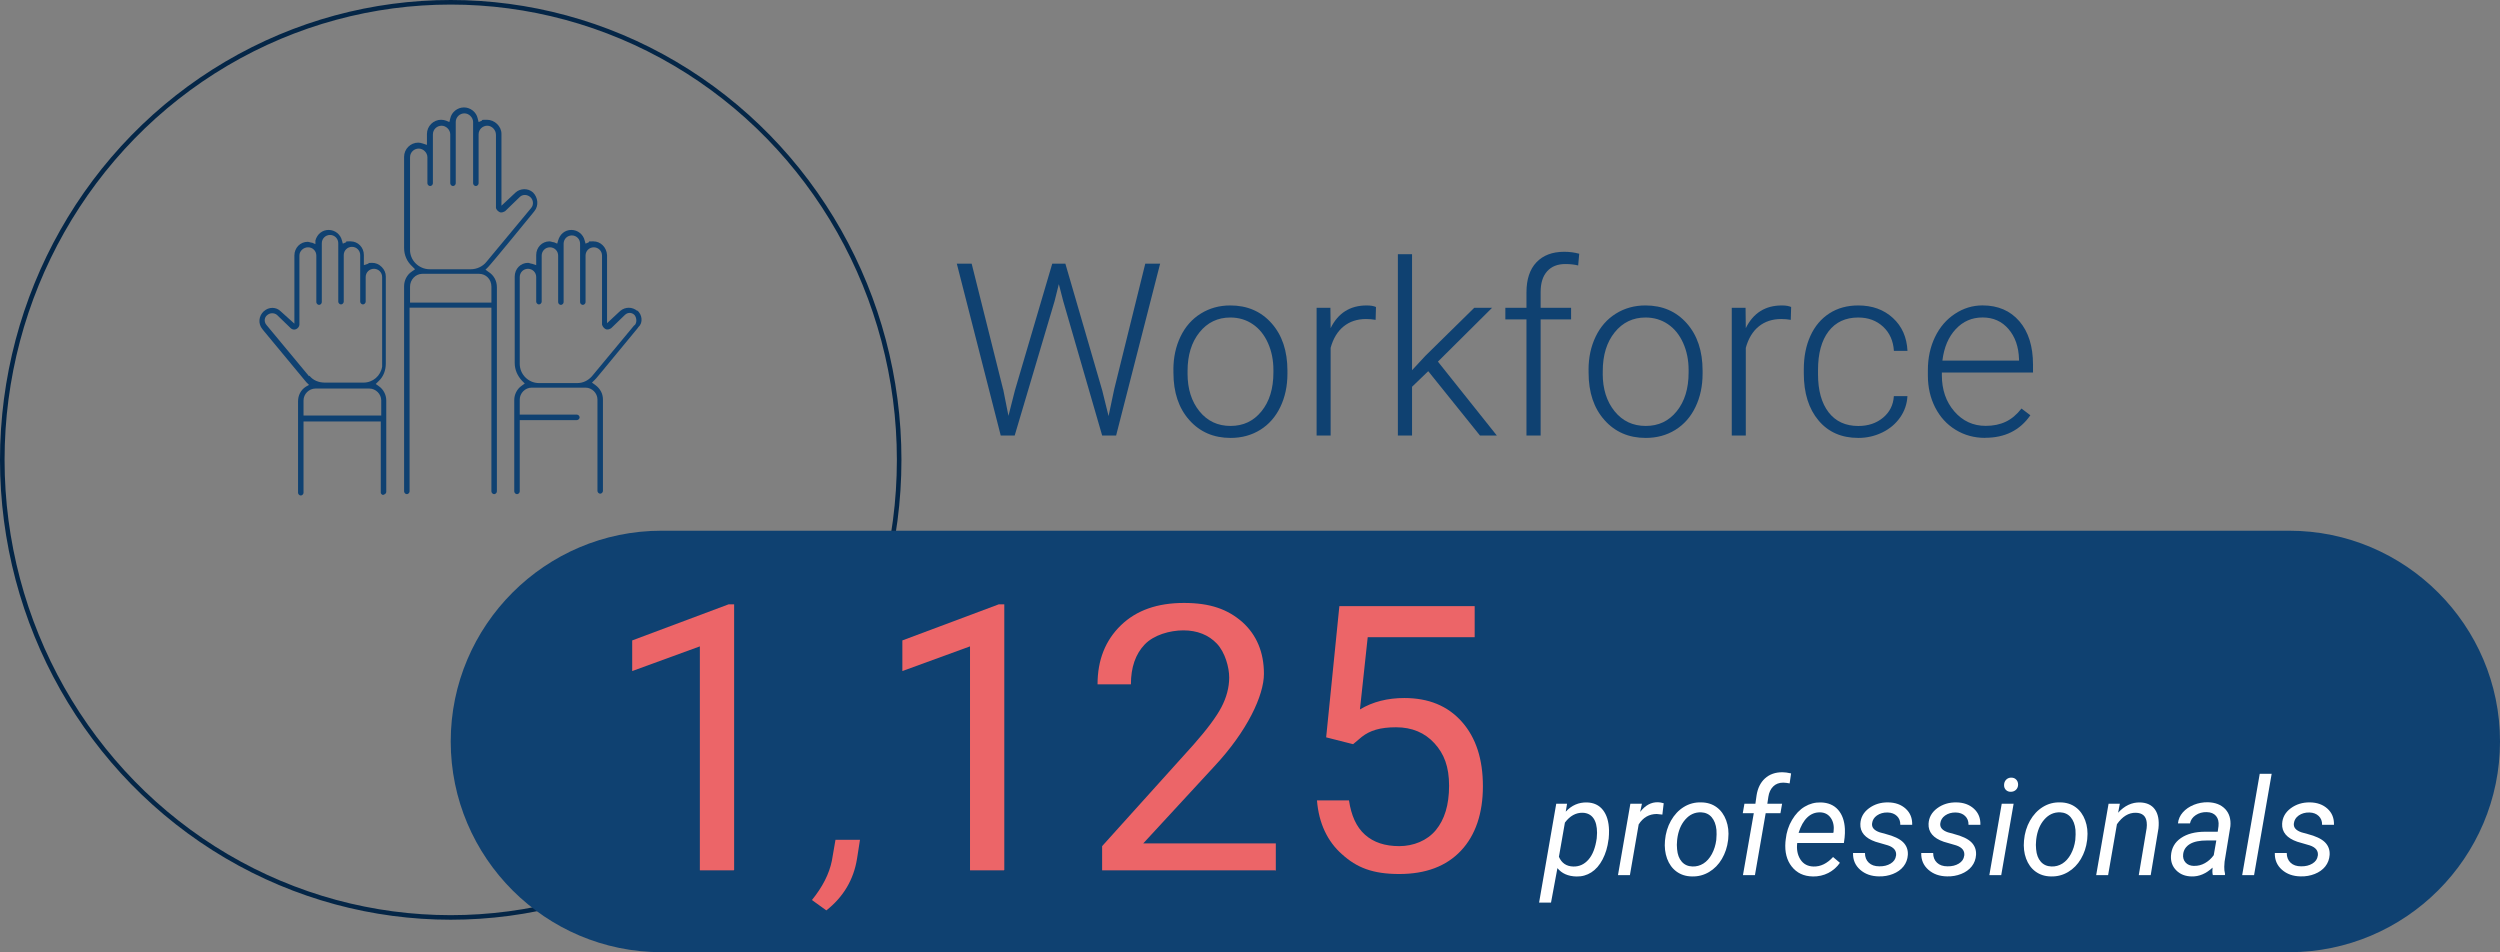 <svg xmlns="http://www.w3.org/2000/svg" id="b" viewBox="0 0 546.9 208.3"><rect x="0" y="0" width="546.9" height="208.3" fill="#808080" stroke="none"/><defs><style> .cls-1 { fill: #0f4171; } .cls-2 { fill: #fff; } .cls-3 { fill: none; stroke: #042647; } .cls-4 { fill: #ec6568; } </style></defs><path class="cls-1" d="M66.4,90.9v-3.3c0-1.4,1.2-2.6,2.6-2.6h11.8c1.4,0,2.6,1.2,2.6,2.6v3.3h-17ZM67.6,82.3l-9.3-11.2c-.6-.7-.5-1.7.2-2.2.6-.5,1.5-.5,2.1,0l3,2.9c.3.3.8.4,1.2.2.4-.2.7-.6.7-1v-15.1c0-1,.9-1.8,1.9-1.8s1.8.8,1.8,1.8v10.2c0,.3.3.6.6.6s.6-.3.6-.6v-12.9c0-1,.8-1.8,1.8-1.8s1.8.8,1.8,1.8v12.8c0,.3.3.6.6.6s.6-.3.6-.6v-10.2c0-1,.8-1.8,1.8-1.8s1.8.8,1.8,1.8v10.2c0,.3.3.6.6.6s.6-.3.6-.6v-5.4c0-1,.8-1.8,1.8-1.8s1.8.8,1.8,1.8v19.6h0c-.3,2-2,3.5-4.1,3.5h-8.4c-1.4,0-2.6-.5-3.4-1.5M83.9,108.2c.3,0,.6-.3.6-.6v-20c0-1.2-.6-2.4-1.6-3.1l-.7-.5.6-.6c1.1-1,1.6-2.4,1.6-3.9v-19c0-.8-.3-1.5-.9-2.1s-1.3-.9-2.1-.9-.6,0-.9.2l-.9.3v-2.2c0-1.7-1.3-3-2.9-3s-.7,0-1,.2l-.7.3-.2-.7c-.3-1.3-1.5-2.3-2.9-2.3s-2.5.9-2.9,2.3v.8l-.7-.3c-.3,0-.7-.2-1-.2-1.6,0-2.9,1.3-2.9,3v14.9l-3-2.7c-1-1-2.6-1-3.7,0s-1.3,2.7-.3,3.9l.4.5c7.7,9.3,9.1,11,9.2,11.1l.6.6-.7.4c-1.1.7-1.7,1.9-1.7,3.2v20c0,.3.3.6.6.6s.6-.3.6-.6v-15.6h16.9v15.6c0,.2.3.5.6.5"></path><path class="cls-1" d="M138.8,71.1l-9.3,11.2c-.8.9-1.9,1.5-3.2,1.5h-8.4c-2.3,0-4.2-1.9-4.2-4.2v-19c0-1,.8-1.8,1.8-1.8s1.8.8,1.8,1.8v5.4c0,.3.3.6.6.6s.6-.3.6-.6v-10.1c0-1,.8-1.8,1.8-1.8s1.8.8,1.8,1.8v10.2c0,.3.3.6.6.6s.6-.3.6-.6v-12.8c0-1,.8-1.8,1.8-1.8s1.8.8,1.8,1.8v12.8c0,.3.3.6.6.6s.6-.3.6-.6v-10.2c0-1,.8-1.8,1.8-1.8s1.8.8,1.8,1.8v15.1c.1.4.4.8.8,1s.9,0,1.2-.2l3-2.9c.6-.6,1.5-.6,2.1,0,.5.6.6,1.7,0,2.3M139.4,68c-1.1-.9-2.6-.9-3.7,0l-2.9,2.7v-14.9c-.1-1.7-1.4-3-3-3s-.7,0-1,.2l-.7.3-.2-.7c-.3-1.3-1.5-2.3-2.9-2.3s-2.5.9-2.9,2.3l-.2.7-.7-.3c-.3,0-.7-.2-1-.2-1.6,0-2.9,1.3-2.9,3v2.2l-.9-.3c-.3,0-.6-.2-.9-.2-1.6,0-2.9,1.3-2.9,3v18.9c0,1.5.6,2.8,1.6,3.9l.6.6-.7.5c-1,.7-1.6,1.9-1.6,3.1v20c0,.3.3.6.6.6s.6-.3.6-.6v-15.6h12.5c.3,0,.6-.3.6-.6s-.3-.6-.6-.6h-12.5v-3.3c0-1.4,1.2-2.6,2.6-2.6h11.8c1.4,0,2.6,1.2,2.6,2.6v20c0,.3.3.6.6.6s.6-.3.6-.6v-20c0-1.3-.6-2.4-1.7-3.2l-.7-.5.6-.6c.1,0,1.2-1.4,9.3-11.2l.3-.4c1-.9.8-2.7-.3-3.6"></path><path class="cls-1" d="M107.5,66.2h-17.8v-3.5c0-1.5,1.2-2.8,2.7-2.8h12.4c1.5,0,2.7,1.2,2.7,2.8,0,0,0,3.5,0,3.5ZM89.7,54.4v-20c0-1.1.9-1.9,1.9-1.9s1.9.9,1.9,1.9v5.7c0,.3.3.6.6.6s.6-.3.6-.6v-10.7c0-1.1.9-1.9,1.9-1.9s1.9.9,1.9,1.9v10.7c0,.3.3.6.6.6s.6-.3.6-.6v-13.4c0-1.1.9-1.9,1.9-1.9s1.9.9,1.9,1.9v13.4c0,.3.3.6.6.6s.6-.3.6-.6v-10.7c0-1.1.9-1.9,1.9-1.9s1.9.9,1.9,2v15.9c0,.4.4.8.8,1s.8,0,1.2-.2l3.2-3.1c.6-.6,1.6-.6,2.3,0,.7.6.8,1.7.2,2.4l-9.8,11.8c-.8,1-2.1,1.6-3.4,1.6h-9c-2.4,0-4.4-2-4.3-4.4M108.7,107.6v-44.8c0-1.4-.7-2.6-1.8-3.3l-.7-.5.6-.6c.2-.2,1.7-1.9,9.7-11.7l.4-.5c1-1.2.8-3-.3-4.1-1.1-1-2.8-.9-3.8,0l-3.1,2.9v-15.7c0-1.7-1.5-3.1-3.2-3.1s-.8.1-1.1.2l-.7.3-.2-.8c-.3-1.4-1.6-2.4-3-2.4s-2.7,1-3,2.4l-.2.8-.7-.3c-.3-.1-.7-.2-1.1-.2-1.7,0-3.1,1.4-3.1,3.1v2.4l-.9-.3c-.3-.1-.7-.2-1-.2-1.7,0-3.1,1.4-3.1,3.1v19.9c0,1.6.6,3,1.8,4.1l.6.6-.7.5c-1.1.7-1.7,2-1.7,3.2v44.9c0,.3.3.6.6.6s.6-.3.6-.6v-40.2h17.9v40.2c0,.3.3.6.6.6s.6-.3.6-.6"></path><ellipse class="cls-3" cx="98.6" cy="100.6" rx="98.1" ry="100.1"></ellipse><path class="cls-1" d="M144.7,116.1c-25.4,0-46.1,20.7-46.1,46.1s20.7,46.1,46.1,46.1h356.1c25.4,0,46.1-20.7,46.1-46.1s-20.7-46.1-46.1-46.1H144.7Z"></path><g><path class="cls-4" d="M160.5,190.4h-7.4v-49l-14.8,5.4v-6.7l21.1-7.9h1.2v58.1l-.1.1Z"></path><path class="cls-4" d="M219.6,190.4h-7.4v-49l-14.8,5.4v-6.7l21.1-7.9h1.2v58.1l-.1.1Z"></path><path class="cls-4" d="M279,190.4h-37.9v-5.3l20-22.2c3-3.4,5-6.1,6.1-8.2,1.1-2.1,1.7-4.3,1.7-6.5s-.9-5.5-2.7-7.4c-1.8-1.9-4.3-2.9-7.3-2.9s-6.5,1-8.5,3.1-3,5-3,8.7h-7.3c0-5.3,1.7-9.6,5.1-12.9,3.4-3.3,8-4.9,13.8-4.9s9.6,1.4,12.8,4.2c3.1,2.8,4.7,6.6,4.7,11.3s-3.6,12.5-10.9,20.3l-15.5,16.8h29v6l-.1-.1Z"></path><path class="cls-4" d="M290.1,161.4l2.9-28.8h29.6v6.8h-23.4l-1.7,15.8c2.8-1.7,6.1-2.5,9.7-2.5,5.3,0,9.5,1.7,12.6,5.2s4.6,8.2,4.6,14.1-1.6,10.7-4.8,14.1c-3.2,3.4-7.7,5.1-13.5,5.1s-9.3-1.4-12.5-4.3c-3.2-2.8-5.1-6.8-5.5-11.8h7c.5,3.3,1.6,5.8,3.5,7.5s4.4,2.5,7.5,2.5,6.1-1.2,8-3.5,2.9-5.5,2.9-9.7-1.1-7-3.2-9.3-4.9-3.5-8.4-3.5-5.7.7-7.5,2.1l-1.9,1.6-5.9-1.5v.1Z"></path><path class="cls-2" d="M351.87,183.7c-.19,1.59-.62,3.02-1.28,4.29s-1.49,2.22-2.47,2.85c-.98.63-2.07.93-3.26.9-1.81-.04-3.2-.65-4.16-1.83l-1.4,7.54h-2.61l3.75-21.62h2.37s-.29,1.73-.29,1.73c1.29-1.39,2.83-2.06,4.63-2.02,1.5.04,2.67.59,3.51,1.66s1.28,2.54,1.33,4.42c0,.62-.01,1.21-.07,1.79l-.04.3ZM349.3,183.41l.07-1.21c0-1.4-.27-2.48-.8-3.22s-1.31-1.14-2.32-1.18c-1.51-.04-2.81.68-3.91,2.15l-1.31,7.48c.59,1.38,1.64,2.1,3.16,2.13,1.3.03,2.4-.48,3.31-1.52.91-1.04,1.51-2.59,1.8-4.64Z"></path><path class="cls-2" d="M363.67,178.2l-1.23-.13c-1.67,0-2.99.76-3.96,2.27l-1.92,11.1h-2.61l2.71-15.62h2.53s-.39,1.8-.39,1.8c1.11-1.45,2.41-2.16,3.91-2.12.32,0,.73.07,1.24.22l-.29,2.48Z"></path><path class="cls-2" d="M372.19,175.53c1.31.02,2.43.38,3.36,1.07s1.62,1.65,2.07,2.87c.45,1.22.6,2.55.45,3.99l-.03.32c-.18,1.52-.64,2.89-1.36,4.12-.72,1.23-1.66,2.18-2.8,2.86s-2.4,1.01-3.77.97c-1.3-.02-2.42-.38-3.36-1.07-.94-.69-1.62-1.64-2.06-2.83-.43-1.19-.59-2.51-.46-3.94.14-1.62.58-3.07,1.31-4.36s1.67-2.29,2.82-3c1.15-.71,2.42-1.04,3.8-1ZM366.88,183.9c-.07.61-.07,1.24,0,1.89.1,1.14.43,2.04,1.02,2.71.58.67,1.36,1.02,2.33,1.05.87.03,1.66-.18,2.4-.64.73-.46,1.35-1.15,1.85-2.07s.82-1.95.97-3.07c.08-.89.09-1.63.04-2.24-.12-1.16-.47-2.08-1.05-2.76s-1.37-1.03-2.34-1.07c-1.35-.03-2.49.5-3.44,1.59s-1.53,2.51-1.75,4.27l-.03.33Z"></path><path class="cls-2" d="M381.29,191.44l2.37-13.55h-2.41l.36-2.06h2.4l.26-1.85c.25-1.57.86-2.8,1.82-3.68,1.01-.92,2.3-1.38,3.87-1.36.49,0,1.11.08,1.86.25l-.32,2.19c-.46-.1-.93-.15-1.4-.17-.9,0-1.64.28-2.2.84-.56.56-.91,1.31-1.05,2.24l-.23,1.54h3.23l-.36,2.06h-3.23l-2.35,13.55h-2.61Z"></path><path class="cls-2" d="M396.53,191.73c-1.94-.04-3.46-.76-4.56-2.15s-1.56-3.18-1.39-5.36l.07-.62c.16-1.55.62-2.96,1.38-4.24s1.68-2.25,2.76-2.89c1.09-.65,2.26-.96,3.52-.93,1.61.04,2.87.57,3.78,1.6s1.41,2.43,1.5,4.19c.03.63,0,1.25-.06,1.88l-.16,1.2h-10.21c-.17,1.41.06,2.62.7,3.61s1.6,1.51,2.87,1.54c1.54.04,2.96-.65,4.27-2.08l1.5,1.27c-.65.94-1.5,1.68-2.53,2.22-1.04.53-2.19.79-3.46.77ZM398.19,177.71c-1.08-.03-2.02.34-2.82,1.1-.8.76-1.44,1.89-1.91,3.39h7.59s.06-.22.06-.22c.15-1.21-.04-2.22-.59-3.02-.54-.8-1.32-1.22-2.33-1.25Z"></path><path class="cls-2" d="M414.78,187.21c.14-1.08-.45-1.84-1.78-2.28l-2.71-.79c-2.29-.79-3.4-2.1-3.32-3.93.07-1.38.69-2.5,1.88-3.39,1.19-.88,2.59-1.31,4.19-1.29,1.58.02,2.86.48,3.85,1.38.99.9,1.46,2.07,1.42,3.52h-2.6c.02-.79-.23-1.43-.74-1.92s-1.19-.75-2.04-.77c-.9-.02-1.68.2-2.34.66-.61.43-.96,1-1.05,1.7-.13.9.43,1.56,1.66,1.98l1.31.36c1.79.46,3.06,1.06,3.81,1.8s1.1,1.66,1.04,2.76c-.06.97-.38,1.82-.95,2.54s-1.35,1.27-2.31,1.65c-.96.38-1.99.56-3.07.53-1.66-.02-3.02-.5-4.1-1.45-1.08-.95-1.6-2.17-1.56-3.66h2.61c0,.89.28,1.59.84,2.12s1.32.79,2.3.79c.95.02,1.78-.18,2.47-.6.69-.42,1.09-.99,1.18-1.73Z"></path><path class="cls-2" d="M429.7,187.21c.14-1.08-.45-1.84-1.78-2.28l-2.71-.79c-2.29-.79-3.4-2.1-3.32-3.93.07-1.38.69-2.5,1.88-3.39,1.19-.88,2.59-1.31,4.19-1.29,1.58.02,2.86.48,3.85,1.38.99.9,1.46,2.07,1.42,3.52h-2.6c.02-.79-.23-1.43-.74-1.92s-1.19-.75-2.04-.77c-.9-.02-1.68.2-2.34.66-.61.43-.96,1-1.05,1.7-.13.9.43,1.56,1.66,1.98l1.31.36c1.79.46,3.06,1.06,3.81,1.8s1.1,1.66,1.04,2.76c-.06.97-.38,1.82-.95,2.54s-1.35,1.27-2.31,1.65c-.96.38-1.99.56-3.07.53-1.66-.02-3.02-.5-4.1-1.45-1.08-.95-1.6-2.17-1.56-3.66h2.61c0,.89.28,1.59.84,2.12s1.32.79,2.3.79c.95.02,1.78-.18,2.47-.6.69-.42,1.09-.99,1.18-1.73Z"></path><path class="cls-2" d="M437.79,191.44h-2.6l2.71-15.62h2.6l-2.71,15.62ZM439.94,170.12c.44-.02.81.11,1.1.4.29.28.44.66.44,1.12,0,.45-.16.82-.44,1.11-.28.29-.65.44-1.1.46s-.82-.11-1.11-.39-.43-.64-.42-1.1.15-.83.43-1.13.64-.46,1.1-.48Z"></path><path class="cls-2" d="M450.73,175.53c1.31.02,2.43.38,3.36,1.07s1.62,1.65,2.07,2.87c.45,1.22.6,2.55.45,3.99l-.03.32c-.18,1.52-.64,2.89-1.36,4.12-.72,1.23-1.66,2.18-2.8,2.86s-2.4,1.01-3.77.97c-1.3-.02-2.42-.38-3.36-1.07-.94-.69-1.62-1.64-2.06-2.83s-.59-2.51-.46-3.94c.14-1.62.58-3.07,1.31-4.36s1.67-2.29,2.82-3c1.15-.71,2.42-1.04,3.8-1ZM445.42,183.9c-.07.61-.07,1.24,0,1.89.1,1.14.43,2.04,1.02,2.71.58.67,1.36,1.02,2.33,1.05.87.03,1.66-.18,2.4-.64.73-.46,1.35-1.15,1.85-2.07s.82-1.95.97-3.07c.08-.89.09-1.63.04-2.24-.12-1.16-.47-2.08-1.05-2.76s-1.37-1.03-2.34-1.07c-1.35-.03-2.49.5-3.44,1.59s-1.53,2.51-1.75,4.27l-.03.33Z"></path><path class="cls-2" d="M463.74,175.81l-.38,1.98c1.41-1.54,3-2.29,4.79-2.25,1.47.04,2.56.55,3.26,1.53s.96,2.36.78,4.14l-1.7,10.23h-2.61l1.72-10.27c.06-.47.06-.91.01-1.31-.16-1.35-.96-2.03-2.38-2.06-1.57-.03-2.94.81-4.13,2.51l-1.93,11.13h-2.61l2.71-15.62h2.47Z"></path><path class="cls-2" d="M484.08,191.44c-.07-.28-.1-.55-.1-.82l.04-.82c-1.43,1.33-2.95,1.97-4.56,1.93-1.38-.02-2.5-.45-3.36-1.31-.86-.85-1.25-1.92-1.18-3.2.1-1.66.82-2.95,2.17-3.88,1.35-.93,3.13-1.39,5.33-1.39h2.73s.17-1.23.17-1.23c.1-.93-.08-1.67-.54-2.22-.46-.54-1.14-.83-2.06-.84-.89-.02-1.69.2-2.38.66-.69.46-1.11,1.06-1.26,1.81h-2.63c.09-.9.44-1.71,1.07-2.42.63-.71,1.43-1.25,2.41-1.65.98-.39,2-.57,3.05-.56,1.63.04,2.89.53,3.8,1.48.9.95,1.28,2.21,1.14,3.78l-1.27,7.74-.07,1.11c-.02.53.04,1.05.17,1.57l-.03.25h-2.66ZM479.98,189.42c.84.02,1.63-.18,2.37-.6.75-.42,1.39-1,1.93-1.74l.56-3.22h-1.98c-1.65-.01-2.91.25-3.78.77s-1.37,1.26-1.49,2.21c-.09.73.08,1.34.51,1.83.43.49,1.05.74,1.87.76Z"></path><path class="cls-2" d="M493.1,191.44h-2.6l3.84-22.17h2.61l-3.85,22.17Z"></path><path class="cls-2" d="M507.05,187.21c.14-1.08-.45-1.84-1.78-2.28l-2.71-.79c-2.29-.79-3.4-2.1-3.32-3.93.07-1.38.69-2.5,1.88-3.39,1.19-.88,2.59-1.31,4.19-1.29,1.58.02,2.86.48,3.85,1.38.99.9,1.46,2.07,1.42,3.52h-2.6c.02-.79-.23-1.43-.74-1.92s-1.19-.75-2.04-.77c-.9-.02-1.68.2-2.34.66-.61.43-.96,1-1.05,1.7-.13.9.43,1.56,1.66,1.98l1.31.36c1.79.46,3.06,1.06,3.81,1.8s1.1,1.66,1.04,2.76c-.06.97-.38,1.82-.95,2.54s-1.35,1.27-2.31,1.65c-.96.38-1.99.56-3.07.53-1.66-.02-3.02-.5-4.1-1.45-1.08-.95-1.6-2.17-1.56-3.66h2.61c0,.89.28,1.59.84,2.12s1.32.79,2.3.79c.95.02,1.78-.18,2.47-.6.69-.42,1.09-.99,1.18-1.73Z"></path></g><path class="cls-1" d="M219.45,85.13l1.16,5.84,1.42-5.58,8.16-27.71h2.87l8.06,27.71,1.39,5.63,1.24-5.89,6.79-27.45h3.25l-9.63,37.6h-3.05l-8.52-29.41-.96-3.72-.93,3.72-8.73,29.41h-3.05l-9.61-37.6h3.25l6.87,27.45Z"></path><path class="cls-1" d="M256.69,80.89c0-2.69.52-5.1,1.56-7.26s2.51-3.83,4.42-5.02,4.06-1.79,6.47-1.79c3.72,0,6.73,1.3,9.04,3.91s3.46,6.06,3.46,10.37v.65c0,2.7-.52,5.13-1.56,7.29s-2.51,3.83-4.4,5-4.05,1.76-6.48,1.76c-3.7,0-6.71-1.3-9.03-3.91s-3.47-6.06-3.47-10.37v-.62ZM259.79,81.75c0,3.34.87,6.08,2.6,8.22s4,3.21,6.8,3.21,5.05-1.07,6.78-3.21,2.6-4.97,2.6-8.48v-.59c0-2.13-.4-4.09-1.19-5.86s-1.9-3.15-3.33-4.12-3.06-1.46-4.91-1.46c-2.75,0-5,1.08-6.74,3.24s-2.61,4.99-2.61,8.48v.57Z"></path><path class="cls-1" d="M300.92,69.97c-.65-.12-1.35-.18-2.09-.18-1.93,0-3.56.54-4.89,1.61s-2.29,2.64-2.85,4.69v19.19h-3.07v-27.94h3.02l.05,4.44c1.64-3.31,4.26-4.96,7.88-4.96.86,0,1.54.11,2.04.34l-.08,2.81Z"></path><path class="cls-1" d="M312.44,81.2l-3.54,3.41v10.66h-3.1v-39.66h3.1v25.38l2.92-3.15,10.69-10.51h3.9l-11.85,11.78,12.89,16.17h-3.69l-11.31-14.07Z"></path><path class="cls-1" d="M333.93,95.28v-25.41h-4.62v-2.53h4.62v-3.38c0-2.86.73-5.05,2.18-6.58s3.48-2.3,6.08-2.3c1.17,0,2.26.15,3.28.43l-.23,2.56c-.86-.21-1.8-.31-2.81-.31-1.7,0-3.03.53-3.98,1.59s-1.42,2.57-1.42,4.52v3.47h6.66v2.53h-6.66v25.41h-3.1Z"></path><path class="cls-1" d="M347.51,80.89c0-2.69.52-5.1,1.56-7.26s2.51-3.83,4.42-5.02,4.06-1.79,6.47-1.79c3.72,0,6.73,1.3,9.04,3.91s3.46,6.06,3.46,10.37v.65c0,2.7-.52,5.13-1.56,7.29s-2.51,3.83-4.4,5-4.05,1.76-6.48,1.76c-3.7,0-6.71-1.3-9.03-3.91s-3.47-6.06-3.47-10.37v-.62ZM350.61,81.75c0,3.34.87,6.08,2.6,8.22s4,3.21,6.81,3.21,5.05-1.07,6.78-3.21,2.6-4.97,2.6-8.48v-.59c0-2.13-.4-4.09-1.19-5.86s-1.9-3.15-3.33-4.12-3.06-1.46-4.91-1.46c-2.75,0-5,1.08-6.74,3.24s-2.61,4.99-2.61,8.48v.57Z"></path><path class="cls-1" d="M391.74,69.97c-.65-.12-1.35-.18-2.09-.18-1.93,0-3.56.54-4.89,1.61s-2.28,2.64-2.85,4.69v19.19h-3.07v-27.94h3.02l.05,4.44c1.64-3.31,4.26-4.96,7.88-4.96.86,0,1.54.11,2.04.34l-.08,2.81Z"></path><path class="cls-1" d="M406.53,93.19c2.15,0,3.96-.61,5.41-1.82s2.24-2.78,2.36-4.71h2.97c-.09,1.7-.62,3.26-1.6,4.66s-2.28,2.5-3.91,3.29-3.37,1.19-5.23,1.19c-3.67,0-6.57-1.27-8.71-3.82s-3.22-5.97-3.22-10.28v-.93c0-2.75.48-5.19,1.45-7.31s2.35-3.75,4.15-4.91,3.9-1.73,6.31-1.73c3.06,0,5.59.91,7.58,2.74s3.05,4.23,3.19,7.2h-2.97c-.14-2.19-.92-3.95-2.36-5.29s-3.25-2.01-5.44-2.01c-2.79,0-4.95,1.01-6.49,3.02s-2.31,4.84-2.31,8.47v.9c0,3.56.77,6.34,2.31,8.34s3.71,3,6.52,3Z"></path><path class="cls-1" d="M434.26,95.79c-2.38,0-4.52-.59-6.44-1.76s-3.41-2.8-4.48-4.89-1.6-4.44-1.6-7.04v-1.11c0-2.69.52-5.1,1.56-7.26s2.49-3.84,4.35-5.07,3.87-1.85,6.04-1.85c3.39,0,6.08,1.16,8.07,3.47,1.99,2.32,2.98,5.48,2.98,9.49v1.73h-19.94v.59c0,3.17.91,5.81,2.73,7.91s4.1,3.16,6.86,3.16c1.65,0,3.11-.3,4.38-.9,1.27-.6,2.42-1.57,3.45-2.89l1.94,1.47c-2.27,3.29-5.57,4.93-9.89,4.93ZM433.7,69.45c-2.32,0-4.28.85-5.87,2.56s-2.56,3.99-2.91,6.87h16.76v-.34c-.09-2.69-.85-4.87-2.3-6.56s-3.34-2.53-5.68-2.53Z"></path><path class="cls-4" d="M180.77,199.16l-3.15-2.27c2.34-2.89,3.79-5.75,4.36-8.6l.79-4.57h5.36l-.64,4.09c-.73,4.6-2.97,8.39-6.72,11.35Z"></path></svg>
